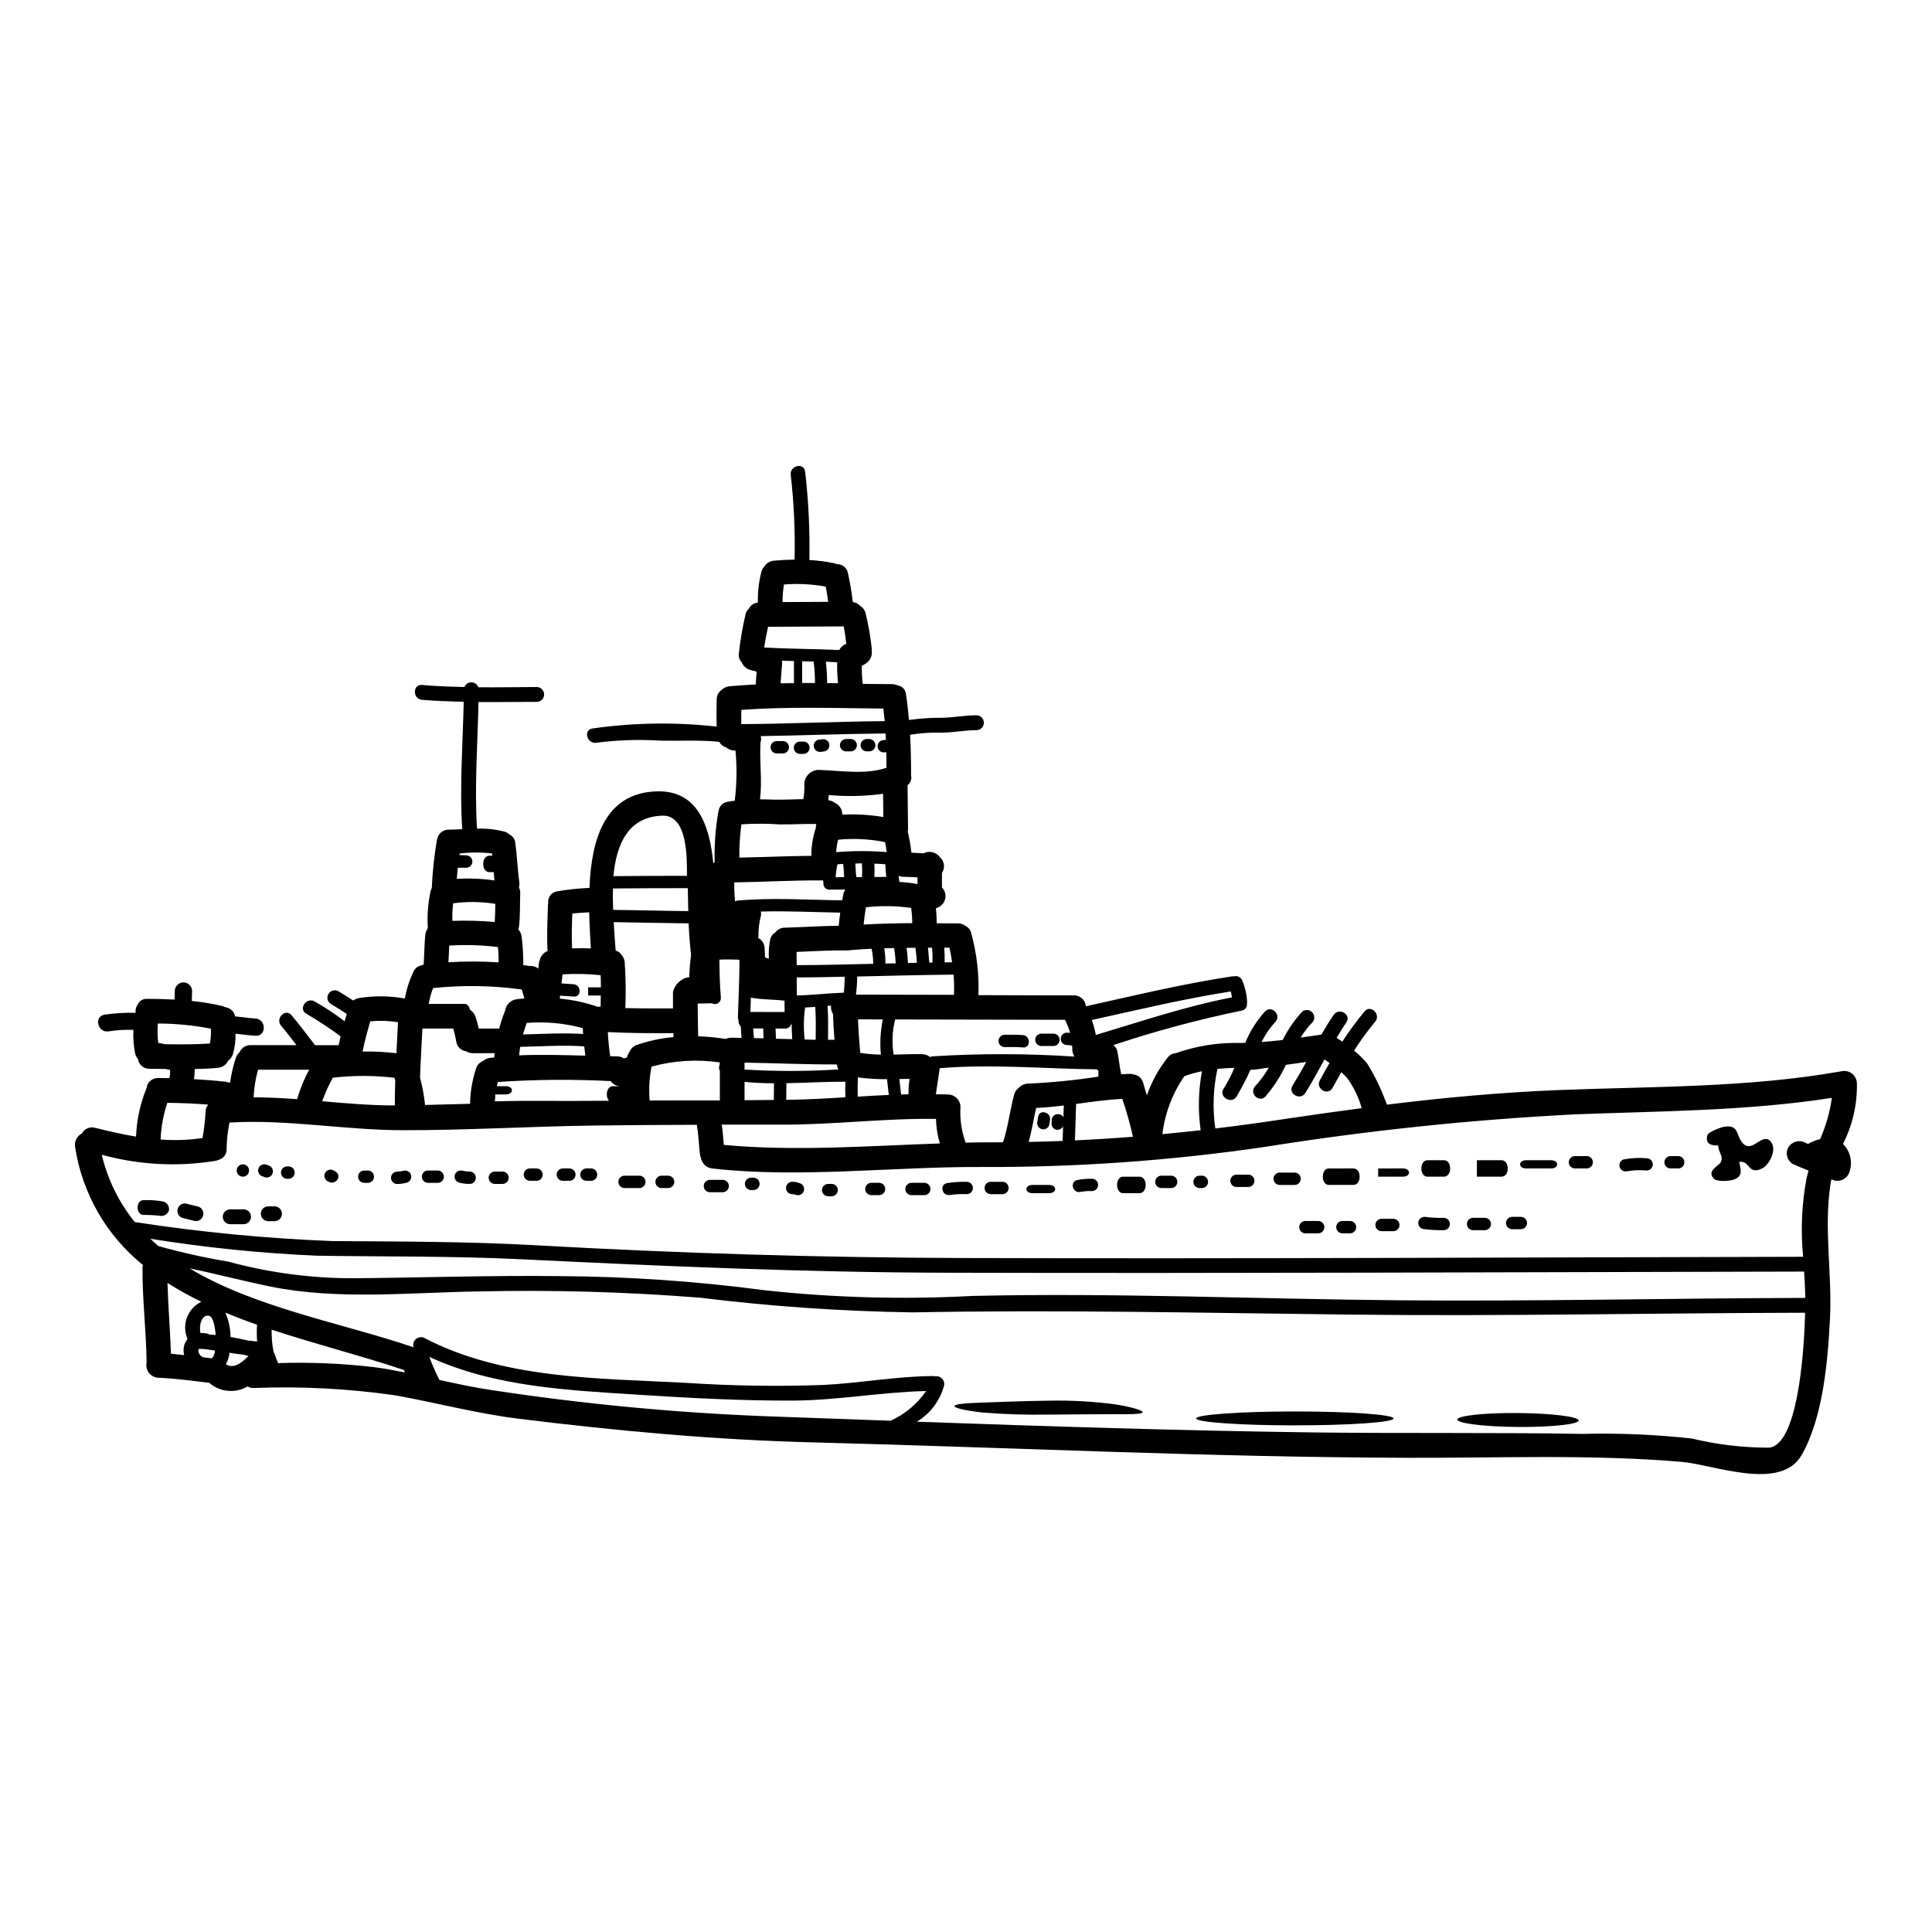 <?xml version="1.0" encoding="UTF-8"?>
<!-- Uploaded to: SVG Repo, www.svgrepo.com, Generator: SVG Repo Mixer Tools -->
<svg fill="#000000" width="800px" height="800px" version="1.1" viewBox="144 144 512 512" xmlns="http://www.w3.org/2000/svg">
 <g>
  <path d="m636.1 431.13c0.102 5.562-1.164 11.066-3.688 16.027 1.938 1.922 2.609 4.789 1.723 7.371-0.496 1.734-2.289 2.754-4.035 2.293-0.262-0.086-0.5-0.195-0.762-0.285-0.086 0.457-0.195 0.914-0.262 1.395-1.766 11.844 0.48 23.555-0.109 35.395-0.547 11.234-1.855 26.496-7.547 36.328-5.582 9.641-23.223 2.488-31.684 1.766-24.078-2.07-48.605-1.004-72.75-1.09-52.469-0.152-104.84-2.723-157.27-4.078-26.234-0.652-52.422-3.074-78.461-6.297-10.969-1.375-21.504-4.188-32.32-6.148-12.496-1.812-25.129-2.473-37.746-1.969-0.551 0.008-1.098-0.133-1.574-0.414-3.242 1.895-7.332 1.508-10.164-0.961-4.492-0.543-8.98-1.152-13.496-1.352v0.004c-0.984-0.047-1.902-0.531-2.5-1.316-0.598-0.789-0.816-1.797-0.598-2.762-0.105-8.352-1.152-16.66-1.09-25.012 0.004-0.27 0.039-0.531 0.109-0.789-9.672-7.805-16.078-18.941-17.965-31.227-0.273-1.473 0.453-2.945 1.785-3.621 0.68-1.273 2.156-1.898 3.543-1.504 3.543 0.895 7.176 1.723 10.816 2.336v-0.004c0.164-4.363 1.086-8.664 2.727-12.711 0.02-0.023 0.02-0.043 0.043-0.066v-0.004c0.141-1.602 1.512-2.812 3.117-2.754 0.98 0 1.969 0.023 2.945 0.043 0.113-0.465 0.18-0.938 0.195-1.418v-0.762l-1.266-0.262c-1.395-0.023-2.789-0.043-4.184-0.043-1.543 0.039-2.867-1.09-3.078-2.617-0.371-0.402-0.629-0.902-0.742-1.441-0.41-2.059-0.566-4.16-0.453-6.258-2.199-0.078-4.394 0.055-6.566 0.395-2.902 0.48-3.992-3.938-1.09-4.43v0.004c2.727-0.395 5.484-0.559 8.242-0.5v-0.023c-0.105-0.746 0.082-1.504 0.523-2.117 0.414-0.992 1.41-1.613 2.484-1.551 2.441 0 4.883 0.066 7.305 0.195 0.02-0.789 0.066-1.574 0.066-2.363l0.004 0.004c0.051-1.227 1.059-2.195 2.289-2.195 1.227 0 2.238 0.969 2.289 2.195 0 0.918-0.043 1.812-0.086 2.727l-0.004 0.004c2.719 0.258 5.414 0.703 8.07 1.328 0.285 0.078 0.562 0.188 0.828 0.328 1.301 0.164 2.352 1.148 2.598 2.438 1.805 0.152 3.574 0.438 5.383 0.547 2.945 0.195 2.969 4.773 0 4.578-1.766-0.105-3.512-0.371-5.277-0.543 0.051 1.828-0.184 3.652-0.695 5.41-0.203 0.699-0.645 1.309-1.246 1.723-0.5 1.078-1.539 1.801-2.723 1.898-2.051 0.215-4.102 0.285-6.152 0.328v-0.004c0 0.898-0.066 1.793-0.195 2.684 2.754 0.152 5.512 0.371 8.266 0.676 0.266 0.02 0.531 0.078 0.785 0.172 0.176 0.02 0.352 0.051 0.523 0.086 0.301-2.234 0.812-4.441 1.523-6.582 0.188-0.586 0.535-1.105 1.004-1.504 0.508-1.176 1.688-1.918 2.969-1.855h12.102c-1.332-1.742-2.66-3.492-4.078-5.148-1.637-1.918 1.133-4.723 2.754-2.789 2.18 2.574 4.164 5.301 6.238 7.938h6.258c0.172-0.789 0.348-1.547 0.523-2.336l0.004 0.004c-2.887-2.141-5.887-4.121-8.988-5.934-2.289-1.09-0.305-4.473 1.969-3.383v0.004c2.816 1.574 5.512 3.352 8.07 5.32 0.195-0.652 0.395-1.285 0.566-1.941-1.418-0.961-2.883-1.855-4.328-2.723-0.809-0.598-1.035-1.703-0.531-2.57 0.504-0.867 1.582-1.219 2.496-0.812 1.375 0.789 2.727 1.656 4.059 2.531 0.566-0.379 1.219-0.621 1.898-0.699 3.918-0.586 7.906-0.527 11.809 0.176 0.434-2.469 1.207-4.867 2.289-7.133 0.348-0.816 1.07-1.418 1.941-1.613 0.234-0.105 0.484-0.176 0.738-0.215 0.195-2.574 0.195-5.148 0.418-7.699 0.047-0.668 0.266-1.316 0.629-1.879l0.066-0.129c0-0.109-0.023-0.195-0.023-0.328l0.004 0.004c-0.176-3.215 0.09-6.434 0.785-9.574 0.07-0.242 0.164-0.477 0.285-0.699 0.188-4.246 0.641-8.477 1.352-12.668 0.02-0.113 0.051-0.223 0.086-0.332 0.273-1.461 1.566-2.516 3.055-2.481 1.18 0 2.363-0.066 3.574-0.129-0.715-11.254 0.152-22.508 0.395-33.777-3.684-0.066-7.371-0.195-11.055-0.504-2.508-0.215-2.508-4.141 0-3.938 3.75 0.332 7.504 0.461 11.254 0.547l-0.004-0.004c0.305-0.762 1.047-1.254 1.867-1.242 0.82 0.016 1.543 0.539 1.816 1.312 5.148 0.043 10.316-0.047 15.461-0.066v-0.004c1.09 0 1.969 0.883 1.969 1.969 0 1.09-0.879 1.969-1.969 1.969-5.144 0-10.27 0.086-15.418 0.043-0.238 11.188-1.09 22.371-0.395 33.559h0.004c2.453-0.094 4.906 0.168 7.281 0.789 0.516 0.145 0.988 0.414 1.375 0.785 0.758 0.375 1.293 1.09 1.438 1.922 0.523 3.488 0.609 7 1.09 10.488 0.078 0.539 0.055 1.086-0.066 1.613 0.246 0.488 0.355 1.031 0.328 1.574-0.105 2.809 0 5.648-0.285 8.457v0.004c-0.027 0.355-0.098 0.707-0.215 1.047 0.539 0.621 0.859 1.402 0.918 2.223 0.262 2.258 0.391 4.531 0.395 6.805-0.004 0.148-0.02 0.293-0.047 0.438l1.836 0.262c0.793-0.062 1.578 0.18 2.199 0.676 0.023-0.414 0.066-0.832 0.109-1.242 0.043-0.34 0.129-0.668 0.262-0.98 0.246-1.109 1.023-2.023 2.074-2.445-0.238-4.078-0.023-8.156 0.105-12.234 0.023-0.172 0.043-0.305 0.066-0.457-0.191-1.508 0.855-2.894 2.363-3.117 2.836-0.488 5.699-0.797 8.57-0.914 0.5-12.594 3.902-25.145 17.793-25.586 10.664-0.328 14.02 8.637 15.023 19.039h0.004c0.109-0.09 0.227-0.168 0.352-0.242-0.105-4.41 0.207-8.82 0.938-13.172 0.023-0.125 0.059-0.25 0.105-0.371 0.125-1.25 1.074-2.258 2.312-2.465 0.676-0.152 1.309-0.215 1.969-0.305v0.004c0.559-4.414 0.625-8.875 0.195-13.305h-0.316c-0.781-0.02-1.531-0.309-2.113-0.828-0.801-0.211-1.473-0.75-1.855-1.48-5.254-0.547-10.574-0.176-15.832-0.328-5.586-0.336-11.195-0.148-16.746 0.566-2.488 0.395-3.543-3.383-1.047-3.773 10.91-1.562 21.977-1.73 32.93-0.5-0.109-2.363 0-4.754 0-7.152-0.02-1.016 0.469-1.977 1.305-2.555 0.562-0.574 1.316-0.922 2.117-0.98 2.309-0.215 4.621-0.371 6.934-0.48 0.062-1.133 0.129-2.242 0.238-3.383-0.59-0.148-1.18-0.328-1.789-0.5l0.004 0.004c-0.984-0.293-1.777-1.016-2.156-1.969-0.586-0.602-0.875-1.434-0.789-2.269 0.383-3.504 0.973-6.984 1.77-10.422 0.109-0.59 0.426-1.121 0.891-1.504 0.445-0.941 1.363-1.574 2.402-1.656-0.07-2.742 0.238-5.477 0.914-8.137 0.129-0.477 0.367-0.918 0.699-1.285 0.535-0.953 1.508-1.578 2.594-1.676 1.855-0.176 3.684-0.266 5.512-0.285 0.176-7.465-0.16-14.934-1.004-22.352-0.414-2.488 3.383-3.543 3.793-1.047 0.91 7.801 1.289 15.652 1.133 23.504 2.207 0.121 4.402 0.406 6.566 0.852 0.25 0.043 0.492 0.125 0.715 0.238 1.41-0.047 2.648 0.934 2.926 2.316 0.566 2.555 1.004 5.137 1.309 7.738 0.723 0.078 1.391 0.422 1.875 0.961 0.688 0.398 1.203 1.035 1.461 1.785 0.738 3.008 1.285 6.062 1.633 9.141 0.059 0.324 0.074 0.652 0.047 0.98 0.191 1.34-0.414 2.664-1.551 3.398-0.344 0.234-0.711 0.441-1.09 0.617-0.016 1.602 0.066 3.199 0.242 4.793 2.594 0.023 5.191 0.066 7.785 0.066 0.512 0.02 1.016 0.137 1.484 0.352 1.195 0.152 2.113 1.125 2.199 2.328 0.352 2.269 0.59 4.539 0.789 6.828h-0.004c2.914-0.414 5.852-0.613 8.789-0.59 3.051-0.043 6.062-0.676 9.094-0.652 1.086 0 1.969 0.883 1.969 1.969 0 1.086-0.883 1.969-1.969 1.969-3.031 0-6.062 0.633-9.094 0.652-2.84-0.074-5.68 0.117-8.484 0.566 0.195 3.469 0.266 6.957 0.266 10.445 0 0.086-0.023 0.152-0.023 0.219l-0.004 0.004c0.266 1.008-0.094 2.074-0.91 2.723 0.02 3.836 0.105 7.676 0.129 11.512-0.008 0.25-0.035 0.5-0.086 0.746 0.441 1.844 0.77 3.715 0.98 5.602 1.066 0.062 2.137 0.105 3.203 0.172v0.004c1.52-0.805 3.402-0.348 4.383 1.066 0.672 0.602 1.055 1.461 1.047 2.359-0.004 0.633-0.191 1.246-0.547 1.77v3.856c0.398 0.391 0.688 0.879 0.832 1.418 0.473 1.734-0.539 3.523-2.266 4.016-0.059 0.008-0.109 0.031-0.156 0.062 0.129 1.312 0.195 2.66 0.215 3.992 1.879 0 3.731 0.023 5.606 0.023 0.703-0.023 1.387 0.199 1.941 0.629 0.828 0.387 1.426 1.137 1.613 2.031 1.449 5.324 2.086 10.84 1.898 16.355 8.574 0.043 17.074 0.066 25.211 0.066 1.691-0.078 3.133 1.207 3.246 2.894 12.867-2.856 25.691-5.953 38.754-7.934 0.16-0.012 0.316-0.012 0.477 0 0.832-0.234 1.719 0.137 2.137 0.895 0.828 1.902 1.297 3.945 1.375 6.019-0.012 0.117-0.031 0.234-0.062 0.348 0.121 0.875-0.484 1.68-1.359 1.805-11.523 2.375-22.898 5.434-34.062 9.156 0.578 0.402 0.977 1.016 1.109 1.703 0.395 2.004 0.547 4.035 1.004 6.019 0.762-0.043 1.508-0.086 2.246-0.109h0.004c0.352 0 0.707 0.055 1.047 0.152 1.223 0.156 2.227 1.047 2.531 2.246 0.305 1.113 0.652 2.227 0.98 3.316h-0.004c1.258-3.652 3.129-7.059 5.539-10.078 0.484-0.641 1.227-1.039 2.027-1.09 5.582-1.98 11.48-2.906 17.402-2.727 0.375 0 0.719-0.043 1.094-0.043 1.25-3.039 3.012-5.84 5.211-8.285 1.742-1.855 4.512 0.938 2.754 2.754-1.461 1.59-2.688 3.383-3.641 5.32 1.879-0.148 3.75-0.328 5.606-0.543 1.367-2.754 3.121-5.297 5.211-7.547 0.785-0.586 1.879-0.512 2.574 0.184 0.691 0.691 0.77 1.789 0.184 2.57-1.223 1.27-2.305 2.664-3.231 4.164l5.473-0.789c0.023 0 0.023-0.02 0.043-0.02 1.027-1.766 2.074-3.512 3.227-5.191 1.418-2.094 4.82-0.129 3.383 1.969-0.895 1.332-1.742 2.703-2.574 4.078 0.504 0.352 1.004 0.676 1.508 1.027 1.801-2.793 3.773-5.473 5.902-8.023 1.633-1.941 4.406 0.852 2.789 2.754h0.004c-2.027 2.43-3.891 4.984-5.586 7.652 1.234 0.992 2.371 2.094 3.402 3.293 2 3.203 3.664 6.602 4.973 10.141 0.141 0.277 0.254 0.57 0.328 0.875 15.09-1.855 30.199-3.25 45.488-3.859 24.859-0.98 50.352-0.609 74.906-4.973 0.996-0.25 2.051-0.027 2.859 0.602 0.812 0.629 1.289 1.598 1.297 2.625zm-9.75 14.766v-0.004c1.535-3.488 2.582-7.172 3.117-10.945-22.504 3.512-45.617 3.488-68.316 4.379v0.004c-27.453 1.406-54.809 4.281-81.953 8.613-25.023 3.668-50.285 5.449-75.57 5.324-23.461-0.086-47.516 3.008-70.871 0.395l-0.004-0.004c-1.484-0.152-2.695-1.258-2.984-2.723-0.141-0.348-0.238-0.715-0.285-1.09-0.285-2.594-0.371-5.211-0.832-7.762-8.98 0.02-17.973 0.082-26.973 0.191-16.926 0.219-33.91 1.266-50.832 1.242-15.395 0-30.656-2.945-46.031-2.027v0.004c-0.465 2.254-0.719 4.547-0.766 6.848 0.148 1.402-0.766 2.699-2.137 3.031-0.258 0.117-0.527 0.203-0.805 0.262-10.047 1.637-20.328 1.086-30.141-1.617 1.543 6.527 4.531 12.625 8.746 17.84 17.352 2.676 34.84 4.356 52.383 5.039 18.012 0.129 36.004 0.109 53.996 1.113 37.812 2.133 75.34 3.269 113.22 3.379 74.188 0.219 148.35-0.172 222.54-0.328h-0.004c-0.684-6.961-0.371-13.988 0.918-20.863 0.148-0.652 0.328-1.309 0.523-1.969-1.398-0.566-2.754-1.133-4.144-1.742-0.75-0.434-1.297-1.152-1.52-1.988-0.223-0.84-0.102-1.734 0.34-2.481 0.934-1.523 2.898-2.043 4.465-1.184 0.238 0.109 0.48 0.195 0.719 0.309h0.004c0.996-0.578 2.074-0.996 3.199-1.25zm-3.938 42.062c0-0.789-0.02-1.461-0.043-1.941-0.062-1.656-0.148-3.356-0.262-5.039-75.695 0.152-151.36 0.504-227.05 0.309-37.855-0.086-75.301-1.742-113.09-3.578-18.012-0.871-36.004-0.652-54.039-0.938h0.008c-14.77-0.641-29.492-2.141-44.086-4.488 0.676 0.676 1.398 1.309 2.137 1.941v-0.004c6.09 1.711 12.266 3.086 18.5 4.121 10.629 2.891 21.59 4.371 32.602 4.406 18.363-0.129 36.742-0.789 55.105-0.566 18.219 0.105 36.414 1.355 54.473 3.75 18.285 1.984 36.699 2.488 55.062 1.504 37.707-0.871 75.539 0.832 113.27 1.156 35.801 0.309 71.605-0.543 107.39-0.633zm-9.617 39.691c7.414-0.699 9.289-23.898 9.574-35.762-40.039 0.086-80.051 0.957-120.11 0.5-38.859-0.438-77.652-1.332-116.51-0.59l0.004-0.004c-18.766-0.289-37.5-1.582-56.129-3.879-19.488-1.551-39.047-2.109-58.594-1.676-18.164 0.262-37.418 2.363-55.348-1.285-7.195-1.461-14.262-3.336-21.434-4.82 17.402 10.488 40.758 14.562 59.273 20.891 0-0.066 0.043-0.109 0.043-0.172l-0.004-0.004c-0.168-0.77 0.117-1.566 0.734-2.051 0.621-0.484 1.461-0.57 2.168-0.223 20.859 10.949 46.227 10.668 69.234 11.887 12.129 0.812 24.289 1 36.438 0.57 9.812-0.48 19.539-2.336 29.352-2.363 0.121 0.016 0.238 0.047 0.352 0.086 0.664-0.117 1.34 0.098 1.812 0.578 0.473 0.48 0.68 1.164 0.547 1.824-1.07 4.016-3.656 7.461-7.215 9.613 34.844 1.242 69.691 2.363 104.54 2.832 23.898 0.309 47.801-0.02 71.68 0.395l0.004 0.004c9.734-0.246 19.473 0.16 29.152 1.223 6.688 1.613 13.547 2.426 20.43 2.426zm-107.93-89.977c-0.809-2.887-2.121-5.602-3.883-8.023-0.504-0.547-1.004-1.027-1.527-1.508-0.789 1.375-1.547 2.754-2.309 4.144-1.18 2.246-4.582 0.262-3.383-1.969 0.832-1.574 1.699-3.094 2.574-4.621-0.438-0.328-0.875-0.633-1.332-0.938-1.637 2.988-3.269 5.996-5.082 8.895-1.332 2.137-4.723 0.172-3.383-1.969 1.266-2.051 2.465-4.144 3.641-6.258-1.805 0.262-3.598 0.543-5.406 0.762l0.004 0.004c-1.41 3.016-3.219 5.828-5.387 8.352-1.699 1.875-4.473-0.832-2.754-2.703 1.379-1.496 2.586-3.141 3.602-4.906-1.594 0.152-3.207 0.566-4.82 0.566h-0.043c-1.09 2.453-2.324 4.836-3.703 7.137-1.398 2.094-4.797 0-3.406-2.137h0.004c1.105-1.754 2.059-3.598 2.856-5.512-1.504 0.043-3.008 0.129-4.492 0.285l0.004-0.004c-1.137 5.188-1.332 10.535-0.566 15.789 6.562-0.789 13.105-1.699 19.68-2.703 6.379-0.938 12.742-1.855 19.113-2.684zm-34.391-29.352c-0.059-0.535-0.16-1.059-0.309-1.574-12.383 1.941-24.598 4.859-36.828 7.566v-0.004c0.469 1.293 0.824 2.617 1.066 3.969 11.949-3.57 23.793-7.606 36.07-9.957zm-8.285 35.195c-0.734-5.195-0.617-10.477 0.348-15.633-1.594 0.328-3.16 0.773-4.688 1.328-3.148 4.574-5.137 9.84-5.805 15.352 3.383-0.305 6.762-0.676 10.145-1.047zm-17.949 1.742c-0.746-3.402-1.691-6.758-2.832-10.051-4.102 0.219-8.156 0.789-12.234 1.355-0.066 3.227-0.238 6.43-0.309 9.66 5.125-0.242 10.25-0.562 15.375-0.961zm-9.16-15.941v-1.523c0-0.133-0.395-0.266-0.438-0.418-12.43-0.062-27.805-1.48-41.609-0.285-0.328 2.289-0.652 4.602-1.023 6.891 1.066 0.023 2.156 0.023 3.246 0.066l0.004 0.008c1.797 0.023 3.246 1.473 3.273 3.269-0.195 3.207 0.262 6.422 1.352 9.445 0.023 0.023 0.023 0.023 0.023 0.043 2.594-0.062 5.231-0.105 7.824-0.086 0.676 0 1.398-0.02 2.074-0.02 1.395-4.168 1.832-8.531 2.988-12.738 0.203-0.711 0.652-1.328 1.266-1.742 0.664-0.711 1.602-1.098 2.574-1.07 6.176-0.277 12.336-0.891 18.449-1.84zm-6.348-5.309c-0.375-0.602-0.574-1.297-0.566-2.008v-0.238c0-0.234-0.043-0.434-0.043-0.652v-0.004c-0.48-0.102-0.973-0.156-1.465-0.172-0.871-0.043-1.555-0.762-1.555-1.637 0-0.871 0.684-1.59 1.555-1.633 0.332 0 0.633 0.043 0.941 0.066-0.34-1.195-0.793-2.359-1.355-3.469l-45.027-0.094c-0.762 3.047-0.895 6.215-0.395 9.312 2.551-0.062 5.117-0.172 7.633-0.109 0.742 0.02 1.457 0.289 2.027 0.762 0.211-0.109 0.441-0.176 0.68-0.191 12.512-0.789 25.062-0.766 37.57 0.066zm-2.922 16.027c0.043-1.023 0.086-2.051 0.109-3.074-2.445 0.309-4.883 0.547-7.328 0.652-0.676 3.012-1.18 6.043-1.969 9.004 3.008-0.043 5.996-0.148 8.98-0.262 0.047-1.309 0.09-2.594 0.133-3.883l0.004 0.008c-0.352 0.695-1.133 1.066-1.895 0.895-0.859-0.266-1.363-1.16-1.133-2.027v-0.59c0.066-0.719 0.582-1.309 1.281-1.469 0.703-0.164 1.426 0.145 1.801 0.758zm-29.004-32.406c0.086-1.777 0.051-3.562-0.105-5.34-8.504 0.066-17.031 0.309-25.535 0.5-0.016 1.605-0.125 3.207-0.328 4.797 8.395 0.012 17.164 0.035 25.949 0.055zm-2.465-8.594c0.676 0 1.332 0 1.969-0.02-0.191-1.285-0.395-2.574-0.695-3.859h-1.375c0.105 1.297 0.133 2.594 0.086 3.894zm-1.285 47.977v0.004c-0.621-2.113-0.961-4.297-1.004-6.5-13.738-0.195-27.191 1.574-40.906 1.527h-15.875c0.266 1.785 0.395 3.578 0.547 5.363 18.82 1.758 38.16 0.273 57.219-0.379zm-1.969-47.93v0.004c0.074-1.312 0.039-2.629-0.109-3.938h-1.066c0.172 1.312 0.195 2.641 0.371 3.938 0.246 0.031 0.512 0.031 0.77 0.012zm-3.938-20.824v-1.746c-1.219-0.062-2.441-0.129-3.684-0.148h0.004c-0.461 0.004-0.914-0.094-1.332-0.285 0.043 0.453 0.109 0.906 0.195 1.352 0 0.109-0.023 0.172-0.023 0.285v-0.004c1.609 0.09 3.211 0.277 4.797 0.562zm-2.527 20.953 2.363-0.066h-0.004c-0.062-1.328-0.195-2.652-0.391-3.969h-2.336c0.191 1.348 0.281 2.699 0.367 4.035zm-4.602 121.3c3.789-1.719 7.039-4.441 9.398-7.871-11.809 0.262-23.512 2.488-35.395 2.531-13.5 0.043-26.953-0.656-40.43-1.527-18.895-1.219-38.402-2.027-55.824-10.051v-0.004c0.785 2.082 1.68 4.121 2.68 6.106 4.559 1.004 9.141 2.008 13.777 2.68 24.055 3.672 48.301 5.988 72.617 6.938 11.031 0.414 22.09 0.816 33.176 1.199zm5.734-131.86c-0.008-1.352-0.102-2.699-0.285-4.035-3.973-0.57-8.004-0.633-11.992-0.176-0.266 1.527-0.461 3.055-0.609 4.582 4.301-0.25 8.59-0.359 12.887-0.379zm-0.711 41.254c-0.895 0.023-1.812 0.023-2.703 0.043 0.129 1.375 0.309 2.754 0.457 4.102 0.656 0 1.332-0.023 1.969-0.043l-0.004-0.004c-0.016-1.371 0.078-2.742 0.281-4.098zm-6.387-30.551 2.703-0.066v-0.004c-0.051-1.352-0.191-2.699-0.418-4.035-0.871 0-1.742 0.047-2.613 0.066v0.004c0.234 1.328 0.34 2.68 0.316 4.027zm0.895 34.824c-0.172-1.398-0.352-2.789-0.48-4.188h-0.004c-2.582 0.035-5.16-0.125-7.719-0.48-0.086 1.699-0.086 3.406-0.043 5.117 2.742-0.188 5.484-0.34 8.227-0.453zm-0.633-86.703c0-1.398 0-2.754-0.043-4.144-0.262 0-0.5 0.066-0.738 0.066h-0.008c-0.871-0.043-1.555-0.762-1.555-1.637 0-0.871 0.684-1.59 1.555-1.633 0.215 0 0.395-0.047 0.629-0.047 0-0.566-0.043-1.133-0.086-1.699-11.02 0.086-22.043 0.523-33.062 0.699 0.055 0.25 0.082 0.508 0.09 0.762-0.012 0.312-0.062 0.617-0.156 0.914-0.309 5.039 0.48 10.051-0.129 15.07 1.219 0 2.465 0.062 3.707 0.086 2.594 0.043 5.188-0.086 7.781-0.133 0.238-1.391 0.32-2.801 0.242-4.207 0.168-1.938 1.742-3.453 3.688-3.543 5.668 0.156 12.492 1.359 18.074-0.559zm-3.184 28.938c1.047 0 2.094-0.023 3.121-0.023-0.109-1.109-0.176-2.223-0.238-3.356-0.961-0.066-1.941-0.129-2.902-0.152l-0.004-0.004c0.066 1.176 0.07 2.356 0.012 3.531zm3.25-6.609c-0.109-0.875-0.266-1.766-0.438-2.637h-0.004c-4.09-0.832-8.277-1.043-12.43-0.633-0.281 1.078-0.457 2.18-0.523 3.289 4.453-0.355 8.93-0.363 13.383-0.023zm-0.523-34.695c-0.109-1.109-0.238-2.223-0.371-3.332-12.562-0.109-25.102-0.566-37.617 0.348-0.043 1.242-0.043 2.508-0.023 3.773 12.66-0.066 25.328-0.684 38-0.793zm-0.371 25.406-0.066-6.152h-0.004c-4.769 0.656-9.598 0.766-14.395 0.328 0 0.461-0.086 0.918-0.148 1.379h0.062c0.594 0.074 1.156 0.301 1.637 0.652 1.215 0.527 2.012 1.707 2.051 3.031v0.129c3.629-0.172 7.266 0.039 10.852 0.629zm-0.133 53.645c-2.613 0-4.859-0.023-6.586-0.023 0.109 2.969 0.352 5.902 0.59 8.875 1.812 0.293 3.641 0.453 5.473 0.48-0.289-3.117-0.113-6.266 0.523-9.332zm-2.551-14.742v0.004c0.008-1.344-0.137-2.684-0.438-3.992-1.805 0.086-3.598 0.195-5.383 0.348v-0.004c-0.289 0.055-0.582 0.086-0.875 0.094-4.535-0.066-9.055 0.215-13.605 0.395 0 1.18 0.023 2.363 0.023 3.512 6.746-0.031 13.508-0.176 20.266-0.355zm-2.961-22.988c0.062-1.215 0.051-2.43-0.043-3.641-0.566 0-1.152 0.043-1.742 0.066 0.109 1.18 0.109 2.422 0.285 3.598 0.5 0 1.004-0.023 1.5-0.023zm-4.406 3.312c-1.418 0-2.832 0.023-4.25 0.023h0.004c-0.453 0.02-0.887-0.168-1.188-0.504-0.301-0.34-0.434-0.793-0.363-1.238-0.02-0.09-0.062-0.176-0.086-0.285v-0.438c-0.086 0-0.172 0.02-0.262 0.02-7.785-0.062-15.551 0.418-23.312 0.523v0.004c-0.023 1.68 0.051 3.363 0.219 5.039 0.223-0.145 0.477-0.227 0.742-0.242 9.203-0.789 18.426-0.172 27.652-0.043l0.266-1.504h-0.004c0.09-0.492 0.289-0.953 0.59-1.355zm0 55.043c-0.066-1.375-0.066-2.754 0-4.121-5.117-0.023-10.383 0.305-15.637 0.395 0 1.441-0.02 2.945-0.043 4.406 5.242-0.051 10.477-0.352 15.688-0.68zm0.238-120.14c-0.195-1.547-0.371-3.117-0.695-4.644-6.691 0.023-13.348 0.09-20.043 0.109-0.371 1.812-0.762 3.641-1.023 5.477 6.629 0.395 13.258 0.371 19.887 0.672l0.008 0.004c0.379-0.773 1.055-1.355 1.875-1.617zm-0.668 92.426c0.152-1.262 0.238-2.969 0.266-4.231-4.254 0.109-8.48 0.172-12.738 0.195 0.023 1.574 0.023 3.184 0.043 4.773 4.144-0.086 8.289-0.609 12.43-0.738zm-2.156-30.594c0.738 0 1.504-0.023 2.266-0.023-0.109-1.152-0.109-2.363-0.285-3.512-0.5 0.023-1.004 0.086-1.504 0.109h0.004c-0.262 1.133-0.422 2.285-0.48 3.441zm0.828 12.844c0.09-1.156 0.219-2.309 0.395-3.469-7.023-0.109-14.043-0.48-21.043-0.285l-0.004 0.004c0.098 0.484 0.078 0.984-0.066 1.461-0.406 1.629-0.598 3.309-0.566 4.992-0.02 0.176-0.047 0.352-0.086 0.523 0.02 0 0.02 0.023 0.02 0.023 1.023 0.527 1.676 1.574 1.703 2.727 0.043 0.809 0.062 1.613 0.105 2.422l0.004-0.004c0.301 0.07 0.586 0.188 0.848 0.352l0.086 0.043c0.023-0.195 0.066-0.371 0.09-0.547h0.004c-0.027-0.164-0.043-0.332-0.047-0.5-0.02-1.391 0.113-2.781 0.395-4.144 0.188-0.781 0.684-1.449 1.375-1.855 0.586-0.77 1.496-1.219 2.465-1.219 4.773-0.137 9.547-0.465 14.32-0.508zm-3.074-64.285c0.961 0 1.922 0.023 2.879 0.023h-0.004c-0.191-1.848-0.266-3.707-0.215-5.562l-3.008-0.129c0.211 1.887 0.328 3.781 0.344 5.684zm2.969 102.36h-0.004c-0.176-0.309-0.285-0.648-0.324-1-0.051-0.102-0.098-0.203-0.137-0.309-8.133 0.023-16.266-0.352-24.402-0.48v1.832c8.281 0.504 16.586 0.496 24.863-0.027zm-2.754-7.848h1.719c-0.172-2.266-0.328-4.535-0.371-6.805l-0.004-0.004c-0.426-0.664-0.617-1.453-0.543-2.242l-0.918 0.062c0.207 3.004 0.164 5.992 0.121 9.004zm-12.035-115.99 12.082-0.062c-0.176-1.355-0.375-2.703-0.633-4.035-3.656-0.668-7.379-0.859-11.082-0.566-0.254 1.543-0.375 3.102-0.367 4.664zm8.961 58.816c-3.203-0.09-6.387 0.148-9.637 0.105-3.406-0.234-6.824-0.242-10.234-0.02-0.398 2.918-0.582 5.863-0.547 8.809 6.367-0.109 12.715-0.414 19.082-0.457-0.012-2.512 0.387-5.008 1.184-7.391-0.004-0.359 0.047-0.715 0.152-1.055zm-0.191 57.176c0.043-2.922 0.086-5.82-0.109-8.723-0.895 0.066-1.785 0.129-2.684 0.176h-0.004c-0.391 2.812-0.434 5.66-0.129 8.48zm-3.578-94.543h3.402-0.004c0.004-1.863-0.109-3.727-0.348-5.578 0-0.043 0.02-0.066 0-0.109-1.004 0-2.031-0.066-3.055-0.086zm-2.18 0.023-0.004-5.844c-1.07-0.043-2.117-0.066-3.184-0.109 0.039 0.23 0.051 0.465 0.043 0.695v0.176c-0.109 1.719-0.285 3.426-0.395 5.144 1.184-0.016 2.359-0.059 3.535-0.059zm-4.781 94.246c1.438 0.043 2.879 0.066 4.328 0.109-0.066-1.375-0.152-2.754-0.172-4.125h-0.066c-0.133 0.734-0.758 1.281-1.504 1.312h-2.684c0.055 0.895 0.098 1.789 0.098 2.703zm2.309-7.086c0-1.004-0.023-2.008-0.023-3.012-0.043 0-0.062 0.023-0.105 0-2.926-0.348-5.902-0.238-8.812-0.789l-0.129 3.793zm-2.859 23.309c0.023-1.438 0.043-3.203 0.043-4.426l0.004 0.004c-2.606 0.008-5.211-0.117-7.805-0.371v4.859zm-2.727-16.332c-0.02-0.875-0.043-1.746-0.086-2.617h-2.637v0.004c0 0.855 0.07 1.707 0.219 2.551zm-8.57-0.176 2.754 0.066 0.008 0.004c-0.125-0.969-0.184-1.945-0.176-2.922-0.465-0.5-0.703-1.172-0.652-1.855-0.125-0.227-0.176-0.484-0.152-0.742 0.152-4.949 0.395-9.898 0.414-14.852 0-0.062 0.023-0.129 0.023-0.195h-0.004c-0.105-0.051-0.207-0.109-0.305-0.176-1.676-0.043-3.356-0.109-5.039 0 0.023 2.574 0.09 6.738 0.395 10.051v0.004c0.043 0.59-0.242 1.16-0.746 1.477-0.5 0.312-1.137 0.328-1.652 0.031-1.266 0-2.508 0.062-3.75 0.086 0 2.902 0.086 5.777 0.129 8.66 2.449 0.086 4.887 0.32 7.305 0.699 0.457-0.211 0.953-0.316 1.457-0.312zm-3.008 16.598 0.004-7.894c-0.504-0.586 0-1.332 0-2.137-6.047-0.895-12.215-0.516-18.105 1.113-0.582 2.949-0.75 5.969-0.5 8.965 6.219-0.02 12.422-0.027 18.609-0.02zm-7.637-38.574c-0.305-2.754-0.52-5.539-0.629-8.309-6.629-0.066-13.238-0.238-19.863-0.328 0.148 2.754 0.371 5.34 0.523 7.547l0.004 0.004c0.652 0.16 1.215 0.566 1.574 1.133 0.457 0.543 0.738 1.211 0.809 1.918 0.285 4.051 0.344 8.113 0.172 12.168 4.211 0.109 8.418 0.109 12.625 0.086v-4.359c0.43-1.672 1.629-3.039 3.231-3.684 0.355-0.098 0.723-0.172 1.09-0.223 0.047-1.984 0.207-3.965 0.477-5.93zm-0.73-11.559-0.129-6.086c-6.848 0-13.238 0.023-19.82 0.086-0.066 1.898-0.043 3.793 0.043 5.672 6.625 0.066 13.277 0.262 19.906 0.328zm-0.352-9.355v-0.086c0-4.328 0.266-16.07-6.5-15.855-9.094 0.285-12.203 7.57-12.988 16.027 6.457-0.062 12.949-0.086 19.488-0.086zm-3.582 42.742v-1.047c-5.801 0.023-11.602 0.023-17.383-0.285v0.004c0.102 2.137 0.312 4.269 0.633 6.387 0.586 0.023 1.18 0.023 1.785 0.047h0.004c0.652-0.012 1.289 0.18 1.832 0.543 0.254-0.105 0.516-0.18 0.789-0.215l0.223-0.672c0.109-0.281 0.258-0.543 0.438-0.785 0.344-0.891 1.066-1.586 1.969-1.898 3.137-1.09 6.398-1.789 9.711-2.078zm-14.168 12.988h-0.004c-0.98-0.023-1.891-0.52-2.441-1.328-9.977-0.523-19.973-0.441-29.941 0.238-0.051 0.375-0.133 0.746-0.238 1.109h2.363c2.18 0 2.18 2.18 0 2.18l-2.805 0.004c0.027 0.609 0 1.227-0.086 1.832 8.852-0.266 17.711-0.023 26.559-0.133 1.242-0.02 2.465-0.02 3.684-0.02-1.023-1.133-0.676-3.859 1.047-3.859h1.898zm-5.059-26.168c0-2.18-0.023-2.312-0.066-3.227h-0.004c-3.352-0.355-6.731-0.43-10.094-0.219-0.086 0.898-0.172 1.527-0.262 2.402 1.066 0.086 2.156 0.129 3.227 0.215 2.09 0.195 2.09 3.469 0 3.269-1.18-0.105-2.402-0.152-3.602-0.238-0.02 0.266-0.062 0.523-0.086 0.789v-0.004c3.266 0.297 6.488 0.969 9.598 2.008 0.129 0.043 0.262 0.109 0.395 0.152v0.004c0.172-0.02 0.348-0.027 0.523-0.023 0.086 0 0.195-0.02 0.305-0.02 0.023-0.961 0.023-0.762 0.043-2.945h-3.356v-2.18zm-2.66-10.336c-0.152-2.836-0.352-6.109-0.438-9.551-1.484 0.086-2.988 0.152-4.473 0.328-0.105 3.074-0.215 6.148-0.062 9.227 1.676-0.062 3.34-0.059 4.996 0.008zm-1.461 28.414c-0.109-0.809-0.195-1.637-0.285-2.445-5.672-0.395-11.32 0.023-16.969 0.129-0.129 0.742-0.215 1.508-0.285 2.246 5.875-0.246 11.719-0.066 17.562 0.082zm-0.59-5.734c-0.02-0.523-0.062-1.027-0.086-1.551h-0.004c-4.836-1.301-9.859-1.766-14.852-1.371-0.371 1.027-0.695 2.027-0.98 3.055 5.352-0.121 10.648-0.473 15.945-0.121zm-17.617-9.203c0.672-0.09 1.352-0.152 2.047-0.195v-0.023c-0.219-0.809-0.438-1.574-0.676-2.363l-0.004 0.004c-7.793-1.074-15.684-1.195-23.508-0.371-0.52 1.355-0.906 2.758-1.156 4.188h9.551c0.695 0 1.18 0.676 1.418 1.574 0.691 0.445 1.207 1.117 1.461 1.898 0.328 1.004 0.59 2.027 0.828 3.055h5.019-0.004c0.133 0 0.266 0.016 0.395 0.043 0.41-1.562 0.914-3.102 1.508-4.602 0.023-0.051 0.047-0.102 0.062-0.152 0.215-1.598 1.484-2.848 3.082-3.043zm-4.777-9.773-0.004 0.004c0.027-1.355-0.031-2.707-0.176-4.055-4.281-0.527-8.602-0.656-12.906-0.395-0.066 1.48-0.109 2.945-0.215 4.426h-0.004c4.438-0.273 8.891-0.262 13.328 0.031zm-1.023-10.707c0.109-1.613 0.129-3.203 0.152-4.797l-0.004 0.004c-3.695-0.594-7.457-0.645-11.164-0.152-0.199 1.547-0.266 3.109-0.199 4.664 3.75-0.129 7.5-0.035 11.238 0.293zm-0.129 35.895c0.02-0.395 0.062-0.742 0.105-1.113l-5.731 0.004c-0.641 0.008-1.266-0.164-1.812-0.5-1.254-0.16-2.277-1.082-2.574-2.312-0.215-1.258-0.496-2.5-0.848-3.727h-8.176c-0.215 4.328-0.48 8.66-0.629 13.016 0.637 2.375 1.082 4.797 1.328 7.242 3.992-0.086 7.957-0.195 11.926-0.309 0.059-3.188 0.598-6.348 1.594-9.375 0.289-0.902 0.969-1.629 1.855-1.969 0.512-0.453 1.148-0.742 1.828-0.828 0.391-0.051 0.762-0.07 1.156-0.113zm0.043-46.91c-0.086-0.852-0.152-2.18-0.219-2.18h-1.109c-2.18 0-2.18-4.359 0-4.359h0.789l-0.008 0.004c-0.051-0.199-0.082-0.402-0.09-0.609-2.856-0.32-5.738-0.312-8.59 0.023-0.027 0.129-0.043 0.262-0.043 0.395 0.586 0.043 1.18 0.09 1.785 0.09 0.91 0 1.645 0.734 1.645 1.645 0 0.91-0.734 1.645-1.645 1.645h-2.223c-0.086 0.938-0.195 1.969-0.266 2.945 3.34-0.203 6.688-0.062 9.996 0.418zm-23.727 130.4c-0.094-0.203-0.164-0.414-0.219-0.633-10.926-3.684-23.223-6.781-35.09-10.707-0.039 1.98 0.129 3.961 0.504 5.906 0.184 0.258 0.32 0.547 0.414 0.848 0.191 0.73 0.457 1.438 0.789 2.113 8.488-0.273 16.988 0.082 25.426 1.07 2.746 0.352 5.449 0.855 8.176 1.402zm-2.242-84.59c0.148-2.754 0.285-5.512 0.414-8.223h-0.004c-2.422-0.395-4.887-0.477-7.328-0.238-0.789 2.641-1.504 5.301-2.047 8.004v0.004c2.996-0.055 5.988 0.098 8.961 0.453zm-0.309 7.18c-0.066-0.219-0.152-0.461-0.215-0.676h-0.004c-5.426-0.641-10.906-0.648-16.332-0.023-1.094 2.004-2.035 4.09-2.816 6.238 6.41 0.566 12.824 1.113 19.254 1.113 0.004-2.231 0.027-4.43 0.113-6.652zm-22.828-2.812h-13.527c-0.672 2.379-1.07 4.832-1.18 7.305 3.856 0.023 7.695 0.215 11.531 0.5 0.773-2.715 1.844-5.332 3.195-7.809zm-13.777 72.027c-0.113-1.48-0.121-2.969-0.02-4.449-2.859-1-5.672-2.07-8.418-3.223v-0.004c0.891 2.047 1.367 4.246 1.395 6.477 1.527 0.262 3.055 0.566 4.559 0.938 0.84 0.105 1.668 0.172 2.496 0.258zm-2.309 3.836c-0.371-0.086-0.762-0.195-1.133-0.309-1.285-0.152-2.594-0.348-3.883-0.543v0.004c-0.09 1.07-0.418 2.106-0.961 3.031 2.039 1.348 4.262-0.398 5.988-2.184zm-10.359-5.691 1.68 0.129v0.004c-0.039-0.652-0.117-1.301-0.242-1.941-0.172-0.832-0.48-2.922-1.527-3.148-2.027-0.438-2.723 2.754-2.242 4.559 0.562-0.023 1.125 0.023 1.676 0.129 0.242 0.035 0.469 0.125 0.664 0.27zm1.484 4.25c-0.852-0.129-1.699-0.262-2.574-0.371-0.566-0.043-1.133-0.086-1.699-0.086-0.02 0.129-0.086 0.348-0.086 0.105l-0.004 0.004c-0.098 0.762 0.238 1.512 0.875 1.945 0.125 0.074 0.258 0.137 0.391 0.191l2.203 0.266h0.004c0.125-0.062 0.238-0.152 0.324-0.266 0.34-0.539 0.535-1.152 0.574-1.789zm-1.332-81.359c0.242-1.297 0.332-2.617 0.262-3.934-4.633-0.906-9.344-1.363-14.066-1.375-0.129 1.707-0.09 3.418 0.109 5.117 0.633 0.109 1.262 0.238 1.875 0.375 3.961 0.055 7.918 0.078 11.832-0.188zm-0.543 16.293c0.02-0.043 0.043-0.066 0.062-0.109-3.574-0.285-7.172-0.438-10.793-0.48-1.066 3.137-1.668 6.414-1.789 9.727 3.703 0.293 7.43 0.16 11.102-0.395 0.406-2.242 0.676-4.512 0.809-6.785-0.016-0.707 0.203-1.395 0.621-1.961zm-6.184 63.41c0.195-0.5 0.465-0.961 0.805-1.375-1.637-3.75-0.02-8.121 3.664-9.898-3.094-1.48-6.094-3.148-8.984-4.996 0.176 6.258 0.719 12.516 0.918 18.773 1.18 0.109 2.363 0.219 3.512 0.352-0.258-0.938-0.227-1.934 0.086-2.856z"/>
  <path d="m613.26 446.53c1.812 2.113-0.438 6.258-2.336 7.152-3.75 1.766-3.051-2.137-6.019-1.785 0.457 2.309 1.004 3.66-1.242 4.644-1.023 0.438-4.578 0.738-5.453-0.152-2.051-2.18 1.242-3.312 1.785-4.359 0.832-1.637-0.566-2.488-0.672-4.473-1.922 0.086-3.449-0.457-2.859-2.723 0.262-0.875 3.543-2.074 4.359-2.203 4.25-0.762 3.117 2.465 5.168 4.473 2.516 2.457 5.047-3.148 7.269-0.574z"/>
  <path d="m588.82 450.38c0.871 0.043 1.559 0.762 1.559 1.637 0 0.871-0.688 1.594-1.559 1.633h-2.18c-0.871-0.039-1.559-0.762-1.559-1.633 0-0.875 0.688-1.594 1.559-1.637z"/>
  <path d="m582.02 452.56c-0.008 0.91-0.75 1.641-1.656 1.641-1.762-0.168-3.539-0.094-5.277 0.215-0.836 0.148-1.645-0.363-1.871-1.176-0.227-0.816 0.207-1.672 0.996-1.973 2.027-0.383 4.094-0.492 6.152-0.328 0.895 0.012 1.625 0.727 1.656 1.621z"/>
  <path d="m564.57 450.38c0.871 0.043 1.559 0.762 1.559 1.637 0 0.871-0.688 1.594-1.559 1.633h-3.269c-0.871-0.039-1.559-0.762-1.559-1.633 0-0.875 0.688-1.594 1.559-1.637z"/>
  <path d="m546.3 518.47c8.875 0.066 16.07 0.961 16.07 1.969 0 1.008-7.219 1.785-16.094 1.723s-16.07-0.961-16.07-1.969c0-1.008 7.219-1.816 16.094-1.723z"/>
  <path d="m555.02 451.47c2.18 0 2.18 2.18 0 2.18h-6.543c-2.18 0-2.18-2.18 0-2.18z"/>
  <path d="m547.12 466.48c0.875 0.043 1.559 0.762 1.559 1.637 0 0.871-0.684 1.594-1.559 1.637h-2.465 0.004c-0.875-0.043-1.559-0.766-1.559-1.637 0-0.875 0.684-1.594 1.559-1.637z"/>
  <path d="m541.93 451.47c2.18 0 2.18 4.359 0 4.359l-6.535 0.004v-4.363z"/>
  <path d="m537.57 466.74c0.871 0.043 1.559 0.762 1.559 1.633 0 0.875-0.688 1.594-1.559 1.637h-3.273c-0.875-0.043-1.559-0.762-1.559-1.637 0-0.871 0.684-1.59 1.559-1.633z"/>
  <path d="m526.67 451.47c2.18 0 2.18 4.359 0 4.359l-4.363 0.004c-2.18 0-2.18-4.359 0-4.359z"/>
  <path d="m526.67 466.74c0.871 0.043 1.555 0.762 1.555 1.633 0 0.875-0.684 1.594-1.555 1.637-1.875 0.035-3.746-0.074-5.602-0.324-0.422-0.113-0.777-0.387-0.996-0.766-0.219-0.375-0.273-0.824-0.16-1.242 0.254-0.859 1.137-1.367 2.008-1.16 1.574 0.195 3.164 0.27 4.75 0.223z"/>
  <path d="m515.77 453.65c2.18 0 2.18 2.18 0 2.18l-6.543 0.004v-2.18z"/>
  <path d="m513.32 467c0.871 0.043 1.559 0.762 1.559 1.637 0 0.871-0.688 1.594-1.559 1.637h-3.269c-0.875-0.043-1.559-0.766-1.559-1.637 0-0.875 0.684-1.594 1.559-1.637z"/>
  <path d="m487.15 518.05c14.438 0 26.172 0.832 26.172 1.855s-11.734 1.832-26.172 1.832-26.168-0.828-26.168-1.832c0.004-1.004 11.711-1.855 26.168-1.855z"/>
  <path d="m502.68 453.65c2.18 0 2.18 4.359 0 4.359l-6.539 0.004c-2.113 0-2.113-4.359 0-4.359z"/>
  <path d="m501.85 467.57c0.871 0.043 1.555 0.766 1.555 1.637 0 0.875-0.684 1.594-1.555 1.637h-2.18c-0.875-0.043-1.559-0.762-1.559-1.637 0-0.871 0.684-1.594 1.559-1.637z"/>
  <path d="m493.41 467.57c0.875 0.043 1.559 0.766 1.559 1.637 0 0.875-0.684 1.594-1.559 1.637h-3.543 0.004c-0.875-0.043-1.559-0.762-1.559-1.637 0-0.871 0.684-1.594 1.559-1.637z"/>
  <path d="m487.15 454.75c0.875 0.043 1.559 0.762 1.559 1.633 0 0.875-0.684 1.594-1.559 1.637h-4.106c-0.871-0.043-1.555-0.762-1.555-1.637 0-0.871 0.684-1.59 1.555-1.633z"/>
  <path d="m474.88 455.29c0.871 0.043 1.555 0.762 1.555 1.633 0 0.875-0.684 1.594-1.555 1.637h-3.273c-0.871-0.043-1.555-0.762-1.555-1.637 0-0.871 0.684-1.59 1.555-1.633z"/>
  <path d="m462.6 455.57c0.871 0.043 1.555 0.762 1.555 1.637 0 0.871-0.684 1.594-1.555 1.637h-0.789c-0.871-0.043-1.555-0.766-1.555-1.637 0-0.875 0.684-1.594 1.555-1.637z"/>
  <path d="m454.45 455.57c0.871 0.043 1.559 0.762 1.559 1.637 0 0.871-0.688 1.594-1.559 1.637h-2.754c-0.875-0.043-1.559-0.766-1.559-1.637 0-0.875 0.684-1.594 1.559-1.637z"/>
  <path d="m439.64 516.18c4.516 0.738 7.238 1.609 7.176 2.09s-2.926 0.566-7.391 0.504c-4.496 0-10.688 0.062-17.535 0.109-5.91 0.109-11.82-0.082-17.711-0.57-4.492-0.523-7.242-1.18-7.242-1.676 0.023-0.547 2.859-0.789 7.371-0.938 4.516-0.148 10.664-0.418 17.578-0.504 5.934-0.125 11.871 0.207 17.754 0.984z"/>
  <path d="m445.98 455.84c2.18 0 2.18 4.363 0 4.363h-4.363c-2.113 0-2.113-4.363 0-4.363z"/>
  <path d="m433.45 456.38c0.875 0.043 1.559 0.762 1.559 1.633 0 0.875-0.684 1.594-1.559 1.637-1.043-0.047-2.09 0.023-3.121 0.219-2.051 0.461-2.922-2.703-0.852-3.148l0.004-0.004c1.309-0.254 2.637-0.367 3.969-0.336z"/>
  <path d="m423.26 417.93c0.871 0.043 1.555 0.762 1.555 1.637s-0.684 1.594-1.555 1.637h-3.359c-0.871-0.043-1.555-0.762-1.555-1.637s0.684-1.594 1.555-1.637z"/>
  <path d="m422 458.02c2.18 0 2.18 2.184 0 2.184h-4.359c-2.18 0-2.18-2.184 0-2.184z"/>
  <path d="m419.12 439.94c0.348-2.094 3.512-1.18 3.148 0.871-0.066 0.414-0.129 0.852-0.195 1.285h-0.004c-0.25 0.871-1.152 1.375-2.027 1.133-0.852-0.254-1.352-1.141-1.133-2.008 0.074-0.43 0.145-0.867 0.211-1.281z"/>
  <path d="m415.09 418.31c2.09 0.191 2.113 3.488 0 3.269-1.637-0.152-3.269-0.09-4.91-0.09-0.871-0.043-1.555-0.762-1.555-1.633 0-0.875 0.684-1.594 1.555-1.637 1.629 0 3.273-0.062 4.91 0.09z"/>
  <path d="m409.74 457.19c0.875 0.043 1.559 0.762 1.559 1.637s-0.684 1.594-1.559 1.637h-3.269c-0.871-0.043-1.555-0.762-1.555-1.637s0.684-1.594 1.555-1.637z"/>
  <path d="m400.19 457.19c0.902 0 1.637 0.734 1.637 1.637 0 0.902-0.734 1.637-1.637 1.637-1.492-0.059-2.988 0.012-4.473 0.215-2.074 0.375-2.812-2.754-0.742-3.148 1.723-0.273 3.469-0.387 5.215-0.34z"/>
  <path d="m389.02 457.46c0.875 0.043 1.559 0.762 1.559 1.637 0 0.871-0.684 1.59-1.559 1.633h-3.543 0.004c-0.875-0.043-1.559-0.762-1.559-1.633 0-0.875 0.684-1.594 1.559-1.637z"/>
  <path d="m377.03 457.46c0.871 0.043 1.559 0.762 1.559 1.637 0 0.871-0.688 1.59-1.559 1.633h-2.18c-0.871-0.043-1.559-0.762-1.559-1.633 0-0.875 0.688-1.594 1.559-1.637z"/>
  <path d="m374.43 339.85c0.871 0.043 1.559 0.762 1.559 1.637 0 0.871-0.688 1.594-1.559 1.637h-0.805c-0.875-0.043-1.559-0.766-1.559-1.637 0-0.875 0.684-1.594 1.559-1.637z"/>
  <path d="m369.53 339.85c0.871 0.043 1.555 0.762 1.555 1.637 0 0.871-0.684 1.594-1.555 1.637h-1.375c-0.871-0.043-1.559-0.766-1.559-1.637 0-0.875 0.688-1.594 1.559-1.637z"/>
  <path d="m364.47 457.75c0.871 0.043 1.555 0.766 1.555 1.637 0 0.875-0.684 1.594-1.555 1.637h-1.078c-0.871-0.043-1.559-0.762-1.559-1.637 0-0.871 0.688-1.594 1.559-1.637z"/>
  <path d="m361.88 339.91c0.832-0.145 1.641 0.367 1.863 1.188 0.223 0.816-0.219 1.668-1.016 1.961-0.5 0.125-1.012 0.191-1.523 0.199-0.875-0.043-1.559-0.762-1.559-1.637 0-0.871 0.684-1.594 1.559-1.637 0.227 0.031 0.457 0.008 0.676-0.074z"/>
  <path d="m356.99 340.52c0.875 0.043 1.559 0.766 1.559 1.637 0 0.875-0.684 1.594-1.559 1.637h-1.074c-0.871-0.043-1.555-0.762-1.555-1.637 0-0.871 0.684-1.594 1.555-1.637z"/>
  <path d="m355.91 457.54c0.859 0.25 1.359 1.141 1.133 2.004-0.109 0.418-0.387 0.773-0.762 0.988-0.379 0.215-0.828 0.266-1.242 0.145-0.379-0.145-0.777-0.215-1.184-0.215-0.871-0.043-1.555-0.762-1.555-1.637s0.684-1.594 1.555-1.637c0.703-0.016 1.398 0.105 2.055 0.352z"/>
  <path d="m351.54 340.39c0.871 0.043 1.555 0.762 1.555 1.637 0 0.871-0.684 1.594-1.555 1.637h-1.77c-0.871-0.043-1.555-0.766-1.555-1.637 0-0.875 0.684-1.594 1.555-1.637z"/>
  <path d="m343.75 456.1c0.871 0.043 1.555 0.762 1.555 1.637 0 0.871-0.684 1.594-1.555 1.637h-0.789c-0.871-0.043-1.555-0.766-1.555-1.637 0-0.875 0.684-1.594 1.555-1.637z"/>
  <path d="m335.6 456.68c0.871 0.043 1.559 0.762 1.559 1.637s-0.688 1.594-1.559 1.637h-3.543c-0.871-0.043-1.559-0.762-1.559-1.637s0.688-1.594 1.559-1.637z"/>
  <path d="m321.14 455.57c0.871 0.043 1.559 0.762 1.559 1.637 0 0.871-0.688 1.594-1.559 1.637h-1.898c-0.871-0.043-1.555-0.766-1.555-1.637 0-0.875 0.684-1.594 1.555-1.637z"/>
  <path d="m313.51 455.57c0.871 0.043 1.559 0.762 1.559 1.637 0 0.871-0.688 1.594-1.559 1.637h-4.078c-0.871-0.043-1.555-0.766-1.555-1.637 0-0.875 0.684-1.594 1.555-1.637z"/>
  <path d="m300.71 453.65c0.875 0.043 1.559 0.766 1.559 1.637 0 0.875-0.684 1.594-1.559 1.637h-1.375 0.004c-0.871-0.043-1.559-0.762-1.559-1.637 0-0.871 0.688-1.594 1.559-1.637z"/>
  <path d="m294.97 453.65c0.875 0.043 1.559 0.766 1.559 1.637 0 0.875-0.684 1.594-1.559 1.637h-1.898 0.004c-0.875-0.043-1.559-0.762-1.559-1.637 0-0.871 0.684-1.594 1.559-1.637z"/>
  <path d="m286.25 453.65c0.875 0.043 1.559 0.766 1.559 1.637 0 0.875-0.684 1.594-1.559 1.637h-1.898 0.004c-0.871-0.043-1.559-0.762-1.559-1.637 0-0.871 0.688-1.594 1.559-1.637z"/>
  <path d="m277.24 454.48c0.871 0.043 1.559 0.762 1.559 1.637 0 0.871-0.688 1.59-1.559 1.633h-2.18c-0.871-0.043-1.559-0.762-1.559-1.633 0-0.875 0.688-1.594 1.559-1.637z"/>
  <path d="m268.54 454.48c0.871 0.043 1.559 0.762 1.559 1.637 0 0.871-0.688 1.59-1.559 1.633-0.969 0.016-1.938-0.102-2.875-0.348-0.871-0.242-1.383-1.141-1.141-2.012 0.238-0.867 1.141-1.379 2.008-1.137 0.66 0.148 1.332 0.227 2.008 0.227z"/>
  <path d="m260.08 454.2c0.871 0.039 1.555 0.762 1.555 1.633 0 0.875-0.684 1.594-1.555 1.637h-2.731c-0.871-0.043-1.555-0.762-1.555-1.637 0-0.871 0.684-1.594 1.555-1.633z"/>
  <path d="m250.92 454.27c0.871-0.242 1.77 0.266 2.012 1.137 0.242 0.867-0.27 1.77-1.137 2.012-0.852 0.234-1.734 0.352-2.617 0.348-0.875-0.043-1.559-0.762-1.559-1.633 0-0.875 0.684-1.594 1.559-1.637 0.586 0 1.172-0.074 1.742-0.227z"/>
  <path d="m241.55 454.2c0.871 0.039 1.559 0.762 1.559 1.633 0 0.875-0.688 1.594-1.559 1.637h-1.09c-0.871-0.043-1.559-0.762-1.559-1.637 0-0.871 0.688-1.594 1.559-1.633z"/>
  <path d="m231.04 457.14c-0.797-0.293-1.238-1.145-1.016-1.961 0.223-0.82 1.031-1.332 1.863-1.188 0.484 0.117 0.926 0.355 1.289 0.695 1.516 1.32-0.566 3.5-2.137 2.453z"/>
  <path d="m220.54 453.11c0.871 0.043 1.559 0.766 1.559 1.637 0 0.875-0.688 1.594-1.559 1.637h-0.523c-0.871-0.043-1.555-0.762-1.555-1.637 0-0.871 0.684-1.594 1.555-1.637z"/>
  <path d="m216.75 463.69c1.086 0 1.969 0.879 1.969 1.969 0 1.086-0.883 1.969-1.969 1.969h-1.656c-1.09 0-1.969-0.883-1.969-1.969 0-1.09 0.879-1.969 1.969-1.969z"/>
  <path d="m215.27 452.89c0.789 0.301 1.223 1.156 0.996 1.973-0.227 0.812-1.035 1.324-1.871 1.176-0.285-0.086-0.543-0.195-0.789-0.285l0.004 0.004c-0.871-0.238-1.387-1.133-1.148-2 0.234-0.871 1.129-1.387 1.996-1.152 0.266 0.09 0.551 0.219 0.812 0.285z"/>
  <path d="m208.55 464.49c1.086 0 1.969 0.883 1.969 1.969 0 1.09-0.883 1.969-1.969 1.969h-3.543c-1.086 0-1.969-0.879-1.969-1.969 0-1.086 0.883-1.969 1.969-1.969z"/>
  <path d="m208.29 452.56c0.445-0.02 0.883 0.141 1.207 0.449 0.324 0.312 0.508 0.738 0.508 1.188s-0.184 0.875-0.508 1.188c-0.324 0.309-0.762 0.469-1.207 0.449-0.875-0.043-1.559-0.762-1.559-1.637 0-0.871 0.684-1.594 1.559-1.637z"/>
  <path d="m196.54 463.76c0.996 0.324 1.562 1.375 1.289 2.387-0.273 1.012-1.293 1.629-2.316 1.406-1.09-0.285-2.18-0.547-3.269-0.832l-0.004 0.004c-0.918-0.375-1.418-1.379-1.156-2.34 0.262-0.961 1.195-1.574 2.18-1.434 1.094 0.254 2.188 0.539 3.277 0.809z"/>
  <path d="m187.2 462.4c1.078 0.254 1.773 1.309 1.574 2.402-0.371 1.051-1.477 1.645-2.555 1.375-1.367-0.152-2.746-0.215-4.121-0.199-2.18 0-2.18-3.938 0-3.938v0.004c1.707-0.055 3.418 0.066 5.102 0.355z"/>
 </g>
</svg>
